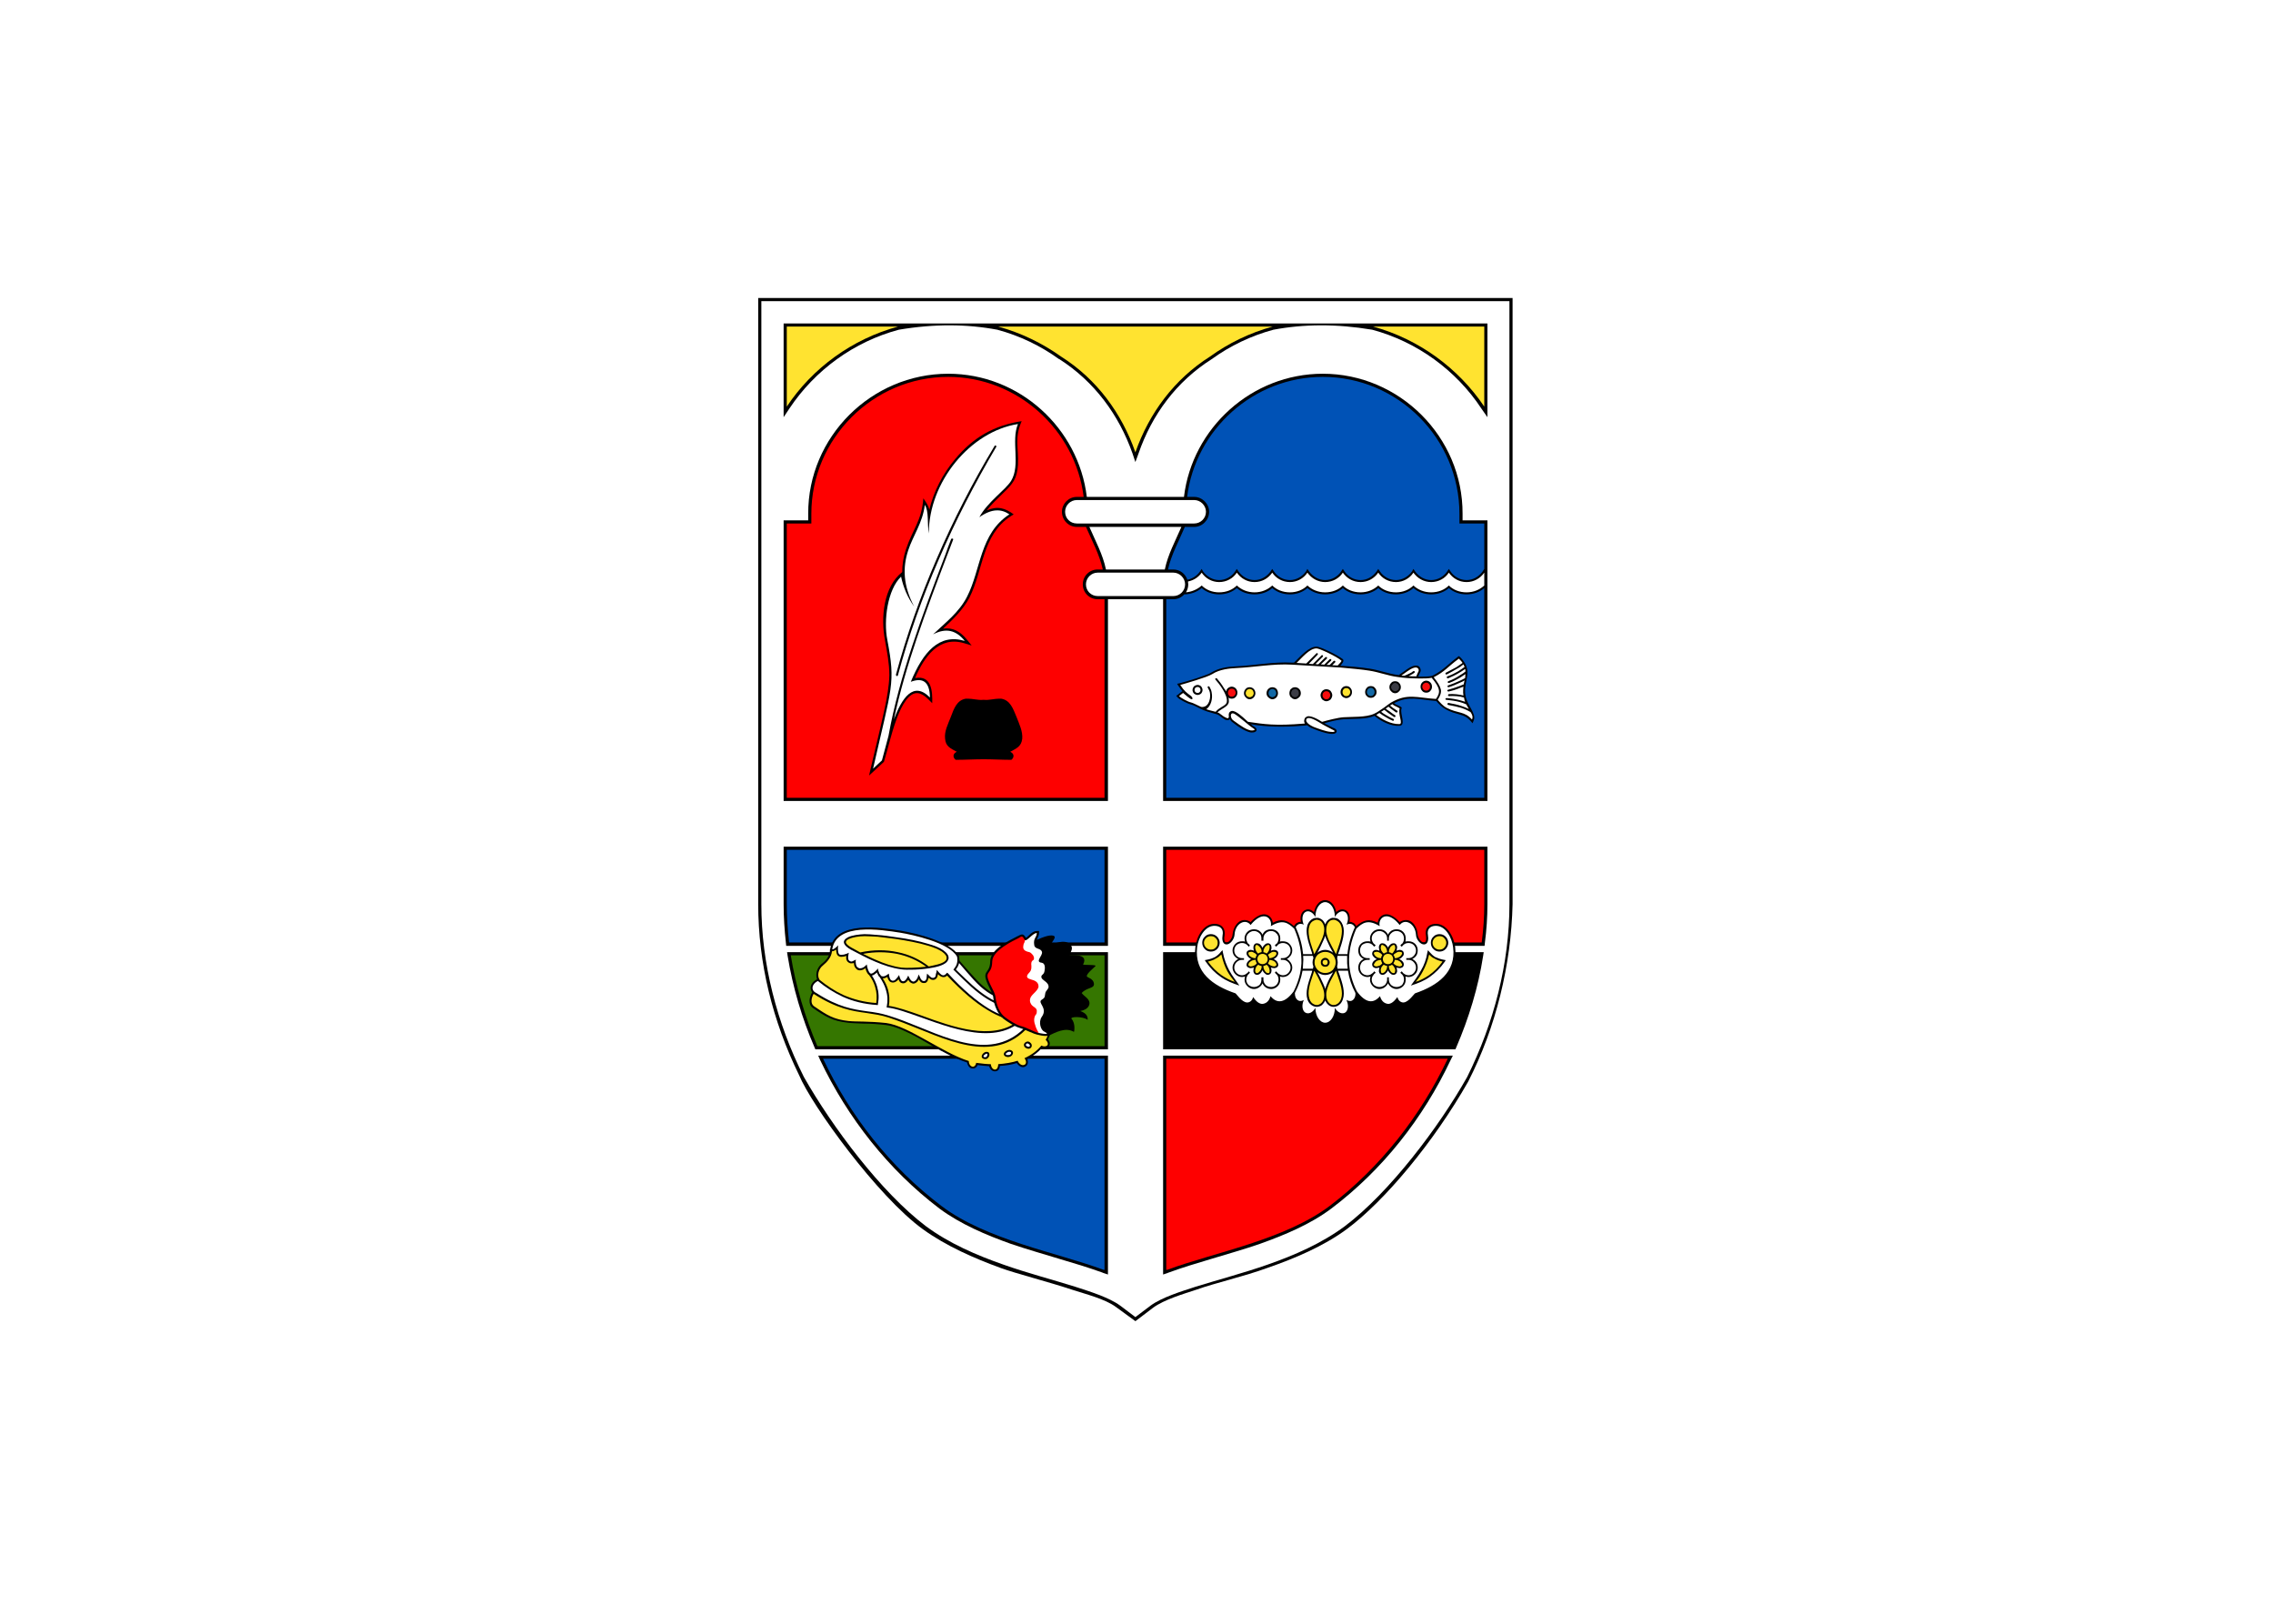 <?xml version="1.0" encoding="UTF-8"?>
<svg width="700" height="500" fill-rule="evenodd" xmlns="http://www.w3.org/2000/svg">
<rect width="700" height="500" fill="#fff"/>
<g transform="matrix(.088 0 0 .088 232.09 7.637)">
<path d="m1268.9 4487.3c-39.297-29.384-109.21-46.176-152.58-60.581-85.658-28.448-199.37-57.484-250.84-76.279-93.988-34.32-191.15-76.778-272.38-135.32-159.07-114.65-390.28-434.33-433.84-539.42-93-190-143.25-392.75-143.25-598.75v-2121h2640v2121c-5.065 212.82-58.057 431.3-155.55 621.35-120.25 211.63-293.02 418.53-424.93 516.11-81.681 60.102-182.01 102.3-276.66 135.16-82.655 30.278-182.93 52.736-248.54 76.18-45.865 15.194-113.83 34.971-152.34 63.465l-61.976 47.032"/>
<path d="m1444 3211v-324h1113v190c0 44-3 89-9 134zm0 1146v-739h985c-93 197-234 379-413 515-158 119-405 163-567 223-3 1-2 0-5 1zm-1328-1652h1112v-695h-24c-29 0-52-23-52-52s23-52 52-52h18c-12-53-37-99-59-149h-32c-29 0-52-24-52-53 0-28 23-52 52-52h24c-29-235-232-420-474-420-263 0-479 216-479 479v34h-86z" fill="#fe0000"/>
<path d="m1228 3211v-324h-1112v190c0 44 3 89 8 134zm0 1146v-739h-985c93 197 234 379 414 515 157 119 404 163 566 223 3 1 2 0 5 1zm1329-1652h-1113v-695h25c15 0 28-6 38-17 22 0 44-8 61-22 17 15 39 22 61 22 23 0 45-7 62-22 17 15 39 22 62 22s45-7 62-22c17 15 39 22 62 22 22 0 44-7 61-22 18 15 40 22 62 22 23 0 45-7 62-22 17 15 39 22 62 22 22 0 45-7 62-22 17 15 39 22 62 22 22 0 44-7 61-22 18 15 40 22 62 22 23 0 45-7 62-22 17 15 39 22 62 22 22 0 45-7 62-22zm-1107-799c12-53 38-99 59-149h33c28 0 52-24 52-53 0-28-24-52-52-52h-25c29-235 232-420 475-420 263 0 478 216 478 479v34h87v159l-6 9c-13 18-33 30-56 30s-44-12-56-30l-6-9-6 9c-12 18-33 30-56 30-22 0-43-12-56-30l-6-9-5 9c-13 18-34 30-56 30-23 0-44-12-56-30l-6-9-6 9c-13 18-33 30-56 30s-44-12-56-30l-6-9-6 9c-12 18-33 30-56 30-22 0-43-12-56-30l-6-9-5 9c-13 18-34 30-56 30-23 0-44-12-56-30l-6-9-6 9c-13 18-33 30-56 30s-43-12-56-30l-6-9-6 9c-12 18-33 30-56 30-22 0-43-12-56-30l-5-9-6 9c-10 15-26 25-44 29-7-21-26-36-49-36z" fill="#0052b6"/>
<path d="m1228 3574v-318h-1098c17 106 49 214 93 318z" fill="#357600"/>
<path d="m816 1699c38-16 64-8 94 14l-11 7c-100 66-95 188-144 285-23 43-57 75-92 108 31-5 59 8 83 38l17 21-26-8c-90-27-141 50-172 122 59-11 61 48 60 88-15-15-35-39-59-35-33 6-57 66-67 94-18 49-28 97-43 146l-52 48c18-79 38-157 55-236 8-38 15-77 16-115 0-41-8-82-15-121-16-81-5-189 60-240 0-25 4-52 13-79 23-70 55-99 61-179 9 14 17 23 21 40 15-64 47-126 90-177 63-76 136-118 233-133-26 60-10 92-13 153-3 49-18 66-52 99-19 19-40 38-57 60zm-11 663c-23 2-31-4-62-4-32 5-42 35-53 64-10 26-23 50-20 76 2 28 20 34 41 46-14 6-15 19-4 28 33 0 65-2 98-2 32 0 65 2 97 2 11-9 10-22-4-28 21-12 39-18 42-46 2-26-10-50-20-76-12-29-22-59-54-64-31 0-38 6-61 4z"/>
<path d="m2374 2278 3-1c36-18 56-42 87-65l4-3 5 4c5 5 9 10 13 16 26 38 1 68 4 107 0 3 0 7 1 10 5 35 39 63 29 88l-4 10-7-8c-8-9-16-15-27-19-8-3-17-5-26-8-12-3-23-8-34-14-13-7-24-18-33-29h-1c-58-4-95-20-147 8 6 5 16 8 23 12l4 3-1 5c-5 17 17 58-7 59-29 2-63-15-85-33l-2-2c-30 13-75 10-108 12-19 1-47 8-68 14 10 6 22 11 31 16 6 2 14 6 12 14s-16 8-22 7c-19-2-43-11-60-18-6-2-14-6-21-12l-7 1c-58 5-110 6-167-1-8-1-16-2-23-4 4 4 8 7 13 10 4 2 8 6 7 12-3 8-16 8-22 7-18-4-41-19-55-30-8-6-13-9-16-16-4 4-11 4-18 1-9-5-20-16-27-18l-3-1-4-1c-21-6-34-9-54-19-8-4-24-13-32-14-9-2-39-17-45-24l-5-6 6-4c5-4 9-8 15-12h1c-5-5-9-11-14-18l-5-8 9-2c19-5 39-11 58-17 13-5 41-13 52-20 25-16 58-21 86-22 67-3 132-17 199-13h5l4-4c19-18 47-52 75-52 15 0 79 33 92 44 6 6-3 16-9 23h1c34 2 69 5 102 10s65 18 98 22c1 0 2 0 3 1l7-5c14-9 28-22 44-27 8-3 17-3 23 4 3 5 5 12 2 17s-5 11-7 16c16 0 33 0 46-2z"/>
<path d="m449 2574-31 29c66-291 79-296 50-450-14-70 1-177 48-222 8 38 23 73 46 105-39-73-41-137-21-197 16-50 51-97 58-159 15 22 8 65 14 100 0-180 145-357 312-383-25 60 10 143-24 199-20 32-83 74-111 127 44-31 77-29 105-10-104 68-99 192-148 288-28 55-75 90-119 132 46-24 81-14 111 23-90-27-146 39-189 143 40-15 66-3 67 55-58-59-98 2-126 76 40-188 114-384 186-573 7-18 14-37 21-55 1-2 0-4-2-4-2-1-4 0-5 2-7 18-14 36-20 54-80 210-162 427-199 634-10 36-18 69-23 86zm394-1100c1-2 3-3 5-1 2 1 2 3 1 4-75 127-143 259-202 396-57 131-105 266-142 403 0 2-2 3-4 3-2-1-3-3-3-5 37-137 85-272 142-404 59-137 127-270 203-396zM1990 2439c17-5 56-15 75-16 28-2 78 1 106-12 12-5 26-16 37-23 7-5 14-11 22-16 58-34 91-17 158-13 9-13 12-22 10-32-2-11-10-24-25-42-22 4-60 2-84 1-12-1-25-2-36-4-32-4-65-17-98-22-23-4-68-8-101-11l-169-10c-66-4-131 9-198 12-20 1-56 4-82 21-17 11-101 35-112 38 14 22 22 27 38 39 4 4 7 9 3 11s-24-16-31-22c-5 3-10 8-14 11 5 6 33 21 41 22 8 2 21 9 34 15 3 2 18 3 26-10 7-11 9-25 7-38-1-6-4-12-8-19-1-1 0-3 2-4 1-1 3 0 4 1 4 7 7 13 8 21 4 21-2 46-19 58 11 4 22 6 33 9 5-7 13-12 21-17 9-5 17-10 18-18 2-12-5-28-14-43s-20-28-26-35c-1-1-1-3 1-4 1-1 3-1 4 0 6 7 17 20 26 36 3 3 5 6 6 10 1-4 3-8 6-11s9-6 14-6c6 0 11 3 14 6 4 4 6 9 6 15s-2 11-6 15c-3 4-8 6-14 6-4 0-8-1-11-4 1 6 1 11 1 16-2 11-12 17-22 23-6 4-13 8-18 13 10 3 17 13 29 18 5 3 12 5 11-5-1-6 0-12 4-15 8-7 18 0 21 1 16 9 35 28 42 34 55 8 93 15 199 6 0-1-1-3-2-5-1-5 0-10 3-15 1-1 2-2 4-3 11-9 41 8 55 17zm364-144c6 0 11 3 14 6 4 4 6 9 6 15s-2 11-6 15c-3 4-8 6-14 6s-11-2-14-6c-4-4-6-9-6-15s2-11 6-15c3-3 8-6 14-6zm-109 2c6 0 11 2 14 6 4 4 6 9 6 15 0 5-2 11-6 14-3 4-8 7-14 7s-11-3-14-7c-4-3-6-9-6-14 0-6 2-11 6-15 3-4 8-6 14-6zm-85 17c6 0 11 2 14 6 4 4 6 9 6 15 0 5-2 11-6 14-3 4-8 6-14 6s-11-2-14-6c-4-3-6-9-6-14 0-6 2-11 6-15 3-4 8-6 14-6zm-86 0c6 0 11 2 14 6 4 4 6 9 6 15s-2 11-6 15c-3 3-8 6-14 6-5 0-11-3-14-6-4-4-6-9-6-15s2-11 6-15c3-4 9-6 14-6zm-70 11c6 0 11 2 15 6 3 4 6 9 6 15s-3 11-6 15c-4 3-9 6-15 6-5 0-10-3-14-6-3-4-6-9-6-15s3-11 6-15c4-4 9-6 14-6zm-109-7c5 0 10 2 14 6s6 9 6 15c0 5-2 11-6 14-4 4-9 7-14 7-6 0-11-3-14-7h-1c-3-3-5-9-5-14 0-6 2-11 5-15h1c3-4 8-6 14-6zm-80 0c6 0 11 2 15 6 3 4 5 9 5 15 0 11-8 21-20 21-5 0-10-3-14-7-4-3-6-9-6-14 0-6 2-11 6-15s9-6 14-6zm-79 0c11 0 20 9 20 21 0 11-9 21-20 21-6 0-11-3-14-7-4-3-6-9-6-14 0-6 2-11 6-15 3-4 8-6 14-6zm-182-8c4 0 9 2 12 5 3 4 5 8 5 13 0 4-2 9-5 12s-8 5-12 5c-5 0-9-2-13-5-3-3-5-8-5-12 0-5 2-9 5-13 4-3 8-5 13-5zm7 10c-2-2-4-3-7-3s-6 1-8 3-3 5-3 8 1 5 3 7 5 3 8 3 5-1 7-3 3-4 3-7-1-6-3-8zm483-78c6-6 15-16 13-17-15-14-77-43-87-43-25 0-52 34-70 51l34 2 35-35c1-2 4-2 5 0 1 1 1 3 0 4l-31 32 14 1 30-30c1-2 3-2 5 0 1 1 1 3 0 4l-26 26 10 1 25-25c2-1 4-1 5 0s1 4 0 5l-21 20 12 1 19-19c1-1 3-1 5 0 1 1 1 3 0 5l-16 15h11l14-14c1-1 3-1 5 0 1 1 1 4 0 5l-10 10zm-357 198c15 11 36 26 52 29 6 1 22 0 10-7-15-9-47-39-65-50-8-5-14-3-14 6 2 13 7 15 17 22zm273 17c19 7 43 16 58 17 12 2 24-1 7-8-11-6-32-16-42-23-9-5-39-25-48-14-7 12 16 24 25 28zm219-42c18 14 51 33 81 32 14-1-6-34 1-55-11-7-19-8-26-15-3 2-5 4-8 5 3 3 7 5 10 8 5 3 10 7 15 10 2 1 2 3 1 5-1 1-3 2-5 1-5-4-10-7-15-11-4-3-8-6-11-9-3 2-7 4-10 7 4 3 8 6 13 9 7 5 14 11 20 14 1 1 2 3 1 5-1 1-3 2-5 1-6-4-13-9-20-14-5-4-10-8-14-11-4 2-7 5-11 7 5 4 12 9 20 13 8 5 16 9 23 12 1 0 2 2 2 4-1 2-3 3-5 2-7-3-15-7-23-12-9-5-18-11-23-15-3 2-7 4-11 7zm140-135c2-6 7-16 8-18 2-5-1-17-17-12-15 5-31 19-43 27 3 0 6 1 10 1 6-2 12-5 18-8 5-2 10-5 13-8 2-1 4-1 5 0 1 2 1 4 0 5-4 3-9 6-15 9l-6 3c9 1 18 1 27 1zm75 82c8 9 18 21 31 28 41 21 62 11 89 41 4-9 1-17-5-26-10-6-21-11-33-15-14-4-29-7-45-10-2 0-3-2-3-4s2-3 4-3c17 3 32 6 46 11 9 3 17 6 25 10-3-5-6-10-9-16-7-3-14-6-22-8-14-4-30-6-48-8-2 0-3-1-3-3s2-3 4-3c17 1 34 4 49 8 6 2 11 3 16 5-2-4-3-10-4-15-16-5-34-6-53-5-1 0-3-1-3-3s1-3 3-4c18-1 36 1 51 5 0-4-1-7-1-10 0-7 0-14 1-21-4 1-7 3-11 4-14 6-27 10-41 13-2 0-4-1-4-2-1-2 0-4 2-4 14-4 27-8 40-13l15-6c1-5 2-9 3-14-5 3-10 6-16 8-13 6-26 12-40 16-1 0-3-1-4-2 0-2 1-4 2-4 14-5 27-10 40-16 6-3 13-6 20-10 0-5 1-10 1-14-5 3-10 7-15 10-13 8-26 15-42 21-2 0-4 0-5-2 0-2 1-4 2-4 16-6 29-13 41-21 7-4 13-8 19-13 0-3 0-6-1-9-7 5-13 9-20 13-13 8-26 14-40 20-1 0-3-1-4-2-1-2 0-4 2-5 14-5 26-11 38-18 8-5 15-10 22-15-1-3-2-6-4-9-7 6-14 11-22 15-11 7-23 13-36 20-2 1-4 0-5-2 0-1 0-3 2-4 13-7 25-13 36-19 7-5 15-10 22-15-3-5-8-10-13-15-40 29-47 44-88 65 14 18 22 30 25 43 2 11-2 22-11 36zM176 3682c-95-189-149-398-149-605v-2110h2618v2110c0 207-54 416-148 605m-1257-459h-1126l-1-10c-5-45-8-91-8-136v-201h1135zm0 362h-1024l-3-7c-44-102-76-210-94-320l-2-13h1123zm-15 783c-2-1-4-1-5-2-50-18-100-33-151-48-56-17-112-33-168-52-87-31-177-69-251-124-178-135-321-317-417-519l-7-16h1014v766zm208 5v-766h1014l-8 16c-95 202-238 384-417 519-73 55-164 93-251 124-55 19-112 35-168 52-50 15-101 30-150 48-2 1-4 1-5 2zm0-788v-340h1122l-2 13c-17 110-50 218-94 320l-3 7zm0-362v-347h1135v201c0 45-3 91-9 136l-1 10zm73-1571c29-241 237-431 486-431 268 0 490 221 489 490v23h87v982h-1135v-706h-193v706h-1135v-982h86v-23c-1-269 221-490 490-490 249 0 456 190 485 431zm-67 254c11-53 36-98 58-149h-322c22 51 47 96 58 149zm-103-861h1232v328l-21-30c-89-135-226-234-382-276-125-21-240-20-346 0-78 21-151 56-216 103-123 78-209 194-256 330l-11 30-10-30c-48-136-134-252-256-330h-1c-65-47-138-82-216-103-106-20-221-21-345 0-157 42-293 141-383 276l-20 30v-328zm1161 2637c-99 176-272 404-428 522-81 60-177 102-272 135-83 29-167 51-251 77-46 15-118 37-157 66l-53 40-53-40c-39-29-111-51-157-66-83-26-168-48-250-77-95-33-192-75-273-135-156-118-327-346-427-522" fill="#fff"/>
<path d="m1002 3434 5 1h2c4 1 8 3 12 5 16 10 23 29 24 47 1 22-5 44-15 63 6 7 9 16 3 25-6 7-15 8-24 5-14 16-32 29-51 39 3 10 3 21-7 26-11 7-24-2-30-12-19 6-39 9-59 10-1 10-6 19-17 19-11 1-18-9-21-18-13-1-27-2-40-4-3 7-8 12-16 12-12 1-19-10-21-21-42-13-84-37-122-58-43-25-113-67-162-73-26-3-52-5-79-5-17-1-36-1-53-3-55-6-79-21-124-52-17-12-12-37-3-53l1-2-1-1c-12-18 2-37 18-44-7-19 1-42 16-54 14-10 27-26 29-44v-6l1-2c17-101 177-75 247-64 54 9 175 38 203 88l1 1v1c1 5 1 10 1 14l4 5c87 100 106 125 245 150h4l3 1c8 1 16 3 24 4z"/>
<path d="m712 3261c-27-50-157-77-198-84-70-11-224-36-239 58 3 1 8-2 15-8l6-6-1 8c0 6 0 12 1 16s2 6 4 8c2 1 6 2 11 1 5 0 10-2 16-4l6-3-1 6c-1 5-2 10-1 14 0 4 2 7 5 9 2 1 4 2 7 2 3-1 6-2 9-4l6-3-1 6c0 7 1 12 3 17 2 3 4 5 7 6 3 2 6 2 10 1s9-3 14-8l5-5 1 6c1 6 6 24 13 26 5 1 12-4 21-13l4-5 1 7c2 4 3 8 4 11 2 2 4 5 6 8 1 0 1 1 2 1 5 2 12 1 21-6l4-3 1 6c1 5 2 10 4 13 1 3 4 5 7 6 3 0 6 0 9-2 4-3 7-7 11-12l4-6 2 7c2 5 3 9 6 12 1 2 4 3 6 3 3 0 5-1 7-3 3-2 5-6 8-11l3-6 3 6c2 5 5 9 8 12 3 2 5 3 7 3 3 0 6-2 9-5s5-7 7-12l2-8 4 7c1 2 2 3 2 5 3 5 6 12 14 11 2 0 4-1 6-4s3-9 3-15l1-7 5 5c3 3 7 7 10 9 3 1 6 2 10 0 4-1 5-5 6-13 1-2 1-4 2-7l1-7 5 6c6 7 11 12 16 13 4 1 9-2 13-7l2-2 3 2c53 58 100 97 142 123 40 24 76 36 109 39 9-8 17-17 25-27-122-15-172-64-247-138l-10-10 2-2c0-1 1-2 2-3 5-7 13-18 9-40zm-31 10c-4 14-26 23-53 28-40 8-93 9-112 6-30-4-61-14-91-27-29-12-58-28-85-42-12-7-19-13-22-19-3-5-3-10 0-14 2-4 7-7 12-10 14-7 37-10 58-11 11 0 26 1 47 3 17 1 39 4 65 8 38 5 79 13 111 23 21 6 40 13 52 22 13 9 21 19 19 30 0 1 0 2-1 3zm287 164c-149-26-169-59-249-152-2 10-7 17-11 22v1l5 5c76 74 125 123 247 136 3-3 5-7 8-12zm-82 162c-5 3-5 6 0 8h6c4 0 8-2 9-6 0-2 0-3-1-4-5-3-10-1-14 2zm-70 3c-4 0-16 9-10 12 3 1 8 1 9-1 2-2 3-4 3-7 1-2 0-3-2-4zm138-27c2 1 5 3 8 3 3 1 5-2 5-5-1-2-3-4-5-5-6-5-12 3-8 7zm-729-227c-12 5-25 20-16 34 4 5 7 6 12 9 77 49 127 56 176 63 25 3 50 7 78 16 33 10 67 24 102 38 151 62 315 129 422-66-9-1-17-2-24-3-83 147-257 84-390 36-46-16-86-31-116-34l-4-1 1-3c4-20 3-39-3-58-4-15-12-30-22-45-3-2-5-5-6-9l-2-2c0-2-1-3-1-5-7 6-13 10-18 11 8 12 14 25 18 38 6 20 7 41 3 62v3h-3c-45-3-85-13-120-29-32-15-60-33-87-55z" fill="#fff"/>
<path d="m1683 2327c-3-3-6-4-10-4s-7 1-9 4c-3 3-4 6-4 10s1 8 4 10c2 3 5 4 9 4s7-1 10-4c2-2 4-6 4-10s-2-7-4-10zm331 9c-2-3-6-4-10-4-3 0-7 1-9 4-3 2-4 6-4 10s1 7 4 10c2 3 6 4 9 4 4 0 8-1 10-4s4-6 4-10-2-8-4-10zm349-30c-2-2-5-4-9-4s-7 2-10 4c-2 3-4 6-4 10s2 8 4 10c3 3 6 4 10 4s7-1 9-4c3-2 4-6 4-10s-1-7-4-10z" fill="#f70d0e"/>
<path d="m1825 2328c-3-2-6-4-10-4-3 0-7 2-9 4-3 3-4 7-4 11s1 7 4 10c2 2 6 4 9 4 4 0 7-2 10-4 2-3 4-6 4-10s-2-8-4-11zm344-4c-2-2-5-4-9-4s-7 2-10 4c-2 3-4 7-4 11s2 7 4 10c3 2 6 4 10 4s7-2 9-4c3-3 4-6 4-10s-1-8-4-11z" fill="#1268a5"/>
<path d="m1904 2328c-2-2-5-4-9-4s-7 2-10 4c-2 3-4 7-4 11s2 7 4 10c3 2 6 4 10 4s7-2 9-4c3-3 4-6 4-10s-1-8-4-11zm351-20c-3-3-6-5-10-5s-7 2-9 5c-3 2-5 6-5 10s2 7 5 10c2 2 5 4 9 4s7-2 10-4c2-3 4-6 4-10s-2-8-4-10z" fill="#3b3c45"/>
<path d="m1816 1056c-80 22-154 58-219 105-125 79-213 198-261 335-48-137-135-256-260-335-66-47-140-83-220-105zm-1700 0h389c-161 44-299 145-389 280zm2441 0h-389c160 44 298 145 389 280zm-811 1272c-3-2-6-4-10-4s-7 2-10 4c-2 3-4 7-4 11s2 7 4 10c3 2 6 4 10 4s7-2 10-4c2-3 4-6 4-10s-2-8-4-11zm338-3c-3-3-6-4-10-4s-7 1-9 4c-3 2-4 6-4 10s1 7 4 10c2 3 5 4 9 4s7-1 10-4c2-3 4-6 4-10s-2-8-4-10zm-1316 1321c-9 0-15-10-15-20-93-29-211-123-289-133-65-7-103-4-132-7-52-6-73-19-121-52-13-9-9-30-1-43 83 53 135 60 186 67 25 4 50 7 77 16 33 11 67 24 101 38 155 63 322 132 432-70 34 5 45 59 16 110 6 5 10 13 6 19-5 5-13 5-21 1-14 17-33 32-59 44 6 8 8 19 0 23-9 5-20-4-24-14-19 6-42 10-68 12 0 9-3 18-11 19-9 0-14-10-15-19-14 0-30-2-46-4-2 0-4 0-5-1-1 7-5 13-11 14zm48-52c7 0 10 5 9 11 0 4-2 7-5 10-3 5-11 5-16 3-15-7 2-26 12-24zm141-36c6-2 15 5 16 11 2 8-4 15-13 14-7-1-14-6-14-13-1-5 5-11 11-12zm-53 32c3 2 5 7 3 11-3 9-14 13-23 10-10-3-12-13-1-20 6-4 14-6 21-1zm-452-253c8 12 14 25 18 38 5 19 7 38 3 58 30 4 70 18 115 34 109 40 247 89 336 20-32-4-67-16-106-40-42-25-88-64-141-120-5 5-10 6-16 5-5-1-10-4-16-10v1c-2 9-3 14-11 18-5 2-10 1-15-1v-1c-2-1-5-3-7-4-1 4-2 7-3 10-3 5-6 8-11 8-12 1-16-6-20-13-1 3-3 5-5 8-4 4-9 7-14 7-3 0-8-2-12-5-2-3-4-5-6-8-2 3-4 5-6 7-4 4-8 5-12 5-5 0-9-2-12-6-1-2-3-5-4-8-3 4-6 6-9 8-5 3-10 4-14 3-6-1-9-4-12-9-2-3-3-6-4-10-6 3-11 5-16 5zm-178-95v1c-2 19-15 35-32 49-15 12-21 35-11 50 26 21 53 39 83 53 35 15 72 25 115 28 3-19 2-38-4-57-4-14-11-28-21-41-7-5-11-16-13-24-4 4-9 6-13 7-5 1-10 1-14-1s-7-6-10-10c-2-4-3-9-3-14-3 1-5 1-7 1-5 1-9-1-12-3-5-3-7-8-8-13v-10c-4 2-9 3-13 3-6 1-11 0-15-3-3-2-5-6-6-11-1-3-1-7-1-11-6 4-11 6-15 6zm353 50c25-5 45-12 48-23v-2c2-8-5-16-16-24-12-8-29-15-50-21-32-10-72-17-110-23-26-3-47-6-65-8-20-1-36-2-45-2-21 0-43 4-56 10-4 2-8 5-9 7-1 3-2 5 0 8 3 5 9 10 20 16 9 5 19 10 29 16 46-10 90-10 131-1 40 8 77 25 109 50 5-1 9-2 14-3zm-244-41c15 7 30 15 45 21 29 13 59 23 89 27 15 2 52 1 87-3-30-22-64-37-102-45-37-7-77-8-119 0z" fill="#ffe330"/>
<path d="m953 3195c9-5 21-24 38-24h8c0 17-2 16-8 31 44-20 56-16 61-13 7 6-10 21-12 31 7-3 47-22 67-3 14 14 3 24-1 38 0 2 69-8 47 33-2 3 51 0 43 6-6 6-30 26-30 34-2 7 24 7 25 29 0 16-25 11-43 31 9 12 24 18 27 32 2 10-4 26-32 31 16 6 27 14 26 31-16-13-65-12-56-3 14 16 9 45 8 45-30-18-66 3-88 13-8 3-27 0-34-2-23-4-44-18-68-25-16-4-44-22-57-32-19-15-33-48-35-72-1-15-8-23-14-37-33-66 2-42 3-92 0-41 63-71 94-87 16-8 21-12 31 5zm1156-41c25-22 45-27 75-12 1-7 4-15 9-20 22-22 51-1 68 18 5-4 11-6 17-7 28-4 45 26 46 51 1 9 11 28 22 27 9 0 8-17 7-23-5-24 7-40 31-42 41-3 67 45 71 81 11 92-59 141-137 168-6 5-12 14-18 20-7 6-16 12-25 13-10 1-18-5-24-13-8 10-19 19-32 18-14-1-24-10-30-22-27 25-54 10-76-16-1 11-7 22-18 26-3 1-6 2-10 1 3 17 1 36-16 43-11 4-22-1-30-8-4 20-17 42-39 42s-34-22-39-42c-8 7-19 12-29 8-17-7-20-26-17-43-3 1-6 0-10-1-11-4-16-15-17-26-22 26-50 41-77 16-5 12-15 21-29 22s-24-8-33-18c-5 8-14 14-23 13-10-1-19-7-25-13-7-6-13-15-18-20-78-27-149-76-137-168 4-36 29-84 71-81 23 2 35 18 31 42-2 6-2 23 6 23 11 1 22-18 22-27 2-25 19-55 47-51 6 1 12 3 16 7 17-19 47-40 69-18 5 5 8 13 9 20 29-15 50-10 74 12 3-6 8-11 14-13 4-2 7-2 10-2-3-16 0-36 17-42 10-4 21 0 29 8 5-21 17-42 39-42s35 21 39 42c8-8 19-12 30-8 17 6 19 26 16 42 4 0 7 0 10 2 7 2 11 7 14 13z"/>
<path d="m995 3527c1 0 2 0 3 1 3 0 6 1 6 1 11 2 36 6 13-6-12-5-21-33-9-51 24-33-18-50 1-61 13-8 9-12 12-24 1-5 9-12 11-18 3-21-27-25-25-39 1-7 9-6 11-19 2-10 3-27-10-29-25-3 5-25 1-38-4-14-25-8-27-24-4-24 9-26 9-42-14 0-34 29-41 25h-3c-1 3-4 8-4 9-2 4-3 8-4 12-2 10 0 20 21 24 4 1 9 5 13 11 1 2 0 3 1 5s1 4 0 6c0 2-1 3-3 4-7 5-5 13-4 21 0 7 0 12-7 19-10 10-10 19-6 23 3 3 8 5 13 6 11 4 25 8 25 24 0 9-9 13-16 21-6 6-12 16-13 21-2 7-1 13 2 18 2 6 7 10 13 13l1 1c4 2 6 6 7 11 0 4 0 9-2 13-1 0-1 1-2 2-5 7-6 17-4 28 0 2 1 3 1 4 3 10 8 17 16 28zm573-1565c-14 13-34 22-55 24 5-8 8-18 8-28 0-3-1-7-1-10 20-4 37-15 48-31 13 20 36 33 61 33 26 0 49-13 62-33 14 20 36 33 62 33s48-13 62-33c13 20 36 33 62 33 25 0 48-13 61-33 14 20 37 33 62 33 26 0 49-13 62-33 14 20 36 33 62 33s48-13 62-33c13 20 36 33 62 33 25 0 48-13 61-33 14 20 37 33 62 33 26 0 49-13 62-33 14 20 36 33 62 33s48-13 62-33v45c-16 15-38 24-62 24-25 0-47-9-62-24-15 15-37 24-62 24-24 0-46-9-62-24-15 15-37 24-61 24-25 0-47-9-62-24-16 15-38 24-62 24-25 0-47-9-62-24-15 15-37 24-62 24-24 0-46-9-62-24-15 15-37 24-61 24-25 0-47-9-62-24-16 15-38 24-62 24s-46-9-62-24c-15 15-37 24-62 24-24 0-46-9-61-24zm-364-45h265c22 0 41 19 41 41 0 23-19 41-41 41h-265c-23 0-41-18-41-41 0-22 18-41 41-41zm-73-254h411c22 0 41 19 41 41 0 23-19 41-41 41h-411c-23 0-41-18-41-41 0-22 18-41 41-41zm761 1500c-22-21-41-34-82-9 6-27-25-60-71-4-17-24-54-6-56 34-1 15-15 35-29 34s-15-20-13-31c5-25-10-33-25-34-37-3-60 43-64 75-10 87 54 134 134 161 3 1 22 31 40 32 8 1 19-5 22-19 3 4 16 25 33 24 9-1 22-6 28-27 22 27 50 25 81-17 16-32 25-64 27-98 1-37-6-77-25-121zm381 95c3-5 3-9 1-14-2-4-6-6-12-7-3 0-8 1-12 3 1-5 2-10 2-13-1-6-3-10-7-12s-9-1-14 1c-4 3-8 7-11 13v1-1c-3-6-7-10-11-13-5-2-10-3-14-1s-6 6-7 12c0 3 1 8 2 13-4-2-9-3-13-3-5 1-9 3-11 7-2 5-2 9 1 14 3 4 7 8 13 11v1c-6 2-10 6-13 10-3 5-3 10-1 14s6 6 11 7c4 0 9-1 13-2-1 4-2 9-2 13 1 5 3 9 7 11s9 2 14-1c4-3 8-7 11-13 3 6 7 10 11 13 5 3 10 3 14 1s6-6 7-11c0-4-1-9-2-13 4 1 9 2 12 2 6-1 10-3 12-7s2-9-1-14c-3-4-7-8-13-10l-1-1h1c6-3 10-7 13-11zm-23-93c-9 0-17 3-23 9-3 3-5 6-7 10-2-4-4-7-7-10-6-6-14-9-23-9s-17 3-23 9-10 14-10 23c0 4 1 8 2 11-3-1-7-1-11-1-9 0-17 3-23 9s-9 14-9 23 3 18 9 23c3 3 6 5 10 7-4 2-7 4-10 7-6 6-9 14-9 23s3 17 9 23 14 10 23 10c4 0 8-1 11-2-1 3-2 7-2 11 0 9 4 17 10 23s14 10 23 10 17-4 23-10c3-3 5-6 7-10 2 4 4 7 7 10 6 6 14 10 23 10s17-4 23-10 9-14 9-23c0-4 0-8-1-11 3 1 7 2 11 2 9 0 17-4 23-10s9-14 9-23-3-17-9-23c-3-3-6-5-10-7 4-2 7-4 10-7 6-5 9-14 9-23s-3-17-9-23-14-9-23-9c-4 0-8 0-11 1 1-3 1-7 1-11 0-9-3-17-9-23s-14-9-23-9zm68 134c0 7-3 14-8 19-4 5-11 8-18 8s-13-3-18-7l-1-1-5-6-5 5 5 5c1 1 2 1 2 2 4 4 6 10 6 17s-3 14-7 19c-5 4-12 7-19 7-8 0-14-3-19-7-5-5-8-12-8-19v-8h-6v8c0 7-3 14-8 19-5 4-12 7-19 7s-14-3-19-7c-5-5-8-12-8-19s3-13 7-17c0-1 1-1 1-2l6-5-5-5-5 6c-1 0-1 1-2 1-4 4-10 7-17 7s-14-3-19-8c-4-5-7-12-7-19s3-14 7-19c5-5 12-8 19-8h8v-6h-8c-7 0-14-3-19-8-4-5-7-11-7-19 0-7 3-14 7-19 5-4 12-7 19-7s13 2 17 6c1 0 1 1 2 2l5 5 5-5-6-5-1-1c-4-5-7-11-7-18s3-14 8-18c5-5 12-8 19-8s14 3 19 8c5 4 8 11 8 18v8h6v-8c0-7 3-14 8-18 5-5 11-8 19-8 7 0 14 3 19 8 4 4 7 11 7 18s-2 13-6 18c0 0-1 1-2 1l-5 6c2 1 3 2 5 4l5-5c0-1 1-2 2-2 4-4 10-6 17-6s14 3 18 7c5 5 8 12 8 19 0 8-3 14-8 19-4 5-11 8-18 8h-8v6h8c7 0 14 3 18 8 5 5 8 12 8 19zm99-27c-13-2-23-6-32-10-8-5-14-11-21-19l-4-5-2 7c-4 26-12 46-22 63-11 21-26 40-36 54 25-8 46-16 67-31 18-13 36-30 52-53l3-5zm-17-90c-8 0-16 3-21 9-6 5-9 13-9 21 0 9 3 17 9 22 5 6 13 9 21 9 9 0 16-3 22-9 5-6 9-13 9-22 0-8-4-16-9-21-6-6-13-9-22-9zm-400 143c-10 0-20-4-27-10 8 15 15 28 20 40 3 7 6 13 7 19 2-6 4-12 7-19 5-12 12-25 21-40-8 6-17 10-28 10zm-27-78c7-6 17-10 27-10 11 0 20 4 28 10-9-15-16-29-21-41-3-6-5-13-7-18-1 5-4 12-7 18-5 12-12 26-20 41zm-245 11c-3-5-4-9-2-14 2-4 7-6 12-7 4 0 9 1 13 3-2-5-2-10-2-13 1-6 3-10 7-12s9-1 14 1c4 3 8 7 10 13l1 1v-1c3-6 7-10 11-13 4-2 9-3 13-1s7 6 7 12c1 3 0 8-2 13 5-2 9-3 13-3 6 1 10 3 12 7 2 5 1 9-2 14-2 4-7 8-12 11h-1l1 1c5 2 10 6 12 10 3 5 4 10 2 14s-6 6-12 7c-4 0-8-1-13-2 2 4 3 9 2 13 0 5-3 9-7 11s-9 2-13-1-8-7-11-13h-1c-2 6-6 10-10 13-5 3-10 3-14 1s-6-6-7-11c0-4 0-9 2-13-4 1-9 2-13 2-5-1-10-3-12-7s-1-9 2-14c3-4 7-8 12-10l1-1h-1c-5-3-9-7-12-11zm23-93c9 0 17 3 23 9 3 3 5 6 7 10 1-4 4-7 6-10 6-6 14-9 24-9 9 0 17 3 23 9s9 14 9 23c0 4 0 8-2 11 4-1 7-1 11-1 9 0 18 3 23 9 6 6 10 14 10 23s-4 18-10 23c-2 3-6 5-9 7 3 2 7 4 9 7 6 6 10 14 10 23s-4 17-10 23c-5 6-14 10-23 10-4 0-7-1-11-2 2 3 2 7 2 11 0 9-3 17-9 23s-14 10-23 10c-10 0-18-4-24-10-2-3-5-6-6-10-2 4-4 7-7 10-6 6-14 10-23 10s-17-4-23-10-10-14-10-23c0-4 1-8 2-11-3 1-7 2-11 2-9 0-17-4-23-10s-10-14-10-23 4-17 10-23c3-3 6-5 10-7-4-2-7-4-10-7-6-5-10-14-10-23s4-17 10-23 14-9 23-9c4 0 8 0 11 1-1-3-2-7-2-11 0-9 4-17 10-23s14-9 23-9zm-69 134c0 7 3 14 8 19s12 8 19 8 13-3 17-7c1 0 1-1 2-1l5-6c1 2 3 3 4 5l-5 5c0 1-1 1-2 2-3 4-6 10-6 17s3 14 8 19c5 4 12 7 19 7s14-3 19-7c5-5 7-12 7-19v-8h7v8c0 7 3 14 8 19 4 4 11 7 19 7 7 0 14-3 18-7 5-5 8-12 8-19s-2-13-6-17l-7-7c1-2 3-3 4-5l7 7c5 4 11 7 17 7 8 0 14-3 19-8s8-12 8-19-3-14-8-19-11-8-19-8h-7v-6h7c8 0 14-3 19-8s8-11 8-19c0-7-3-14-8-19-5-4-11-7-19-7-6 0-12 2-17 6 0 0-1 1-1 2l-6 5c-1-2-3-3-4-5l5-5c1 0 1-1 2-1 4-5 6-11 6-18s-3-14-8-18c-4-5-11-8-18-8-8 0-15 3-19 8-5 4-8 11-8 18v8h-7v-8c0-7-2-14-7-18-5-5-12-8-19-8s-14 3-19 8c-5 4-8 11-8 18s3 13 6 18c1 0 2 1 2 1l5 6c-1 1-3 2-4 4l-5-5c-1-1-1-2-2-2-5-4-10-6-17-6s-14 3-19 7c-5 5-8 12-8 19 0 8 3 14 8 19s12 8 19 8h7v6h-7c-7 0-14 3-19 8s-8 12-8 19zm-98-27c13-2 23-6 31-10 8-5 15-11 21-19l5-5 1 7c5 26 13 46 22 63 11 21 27 40 36 54-24-8-45-16-66-31-19-13-36-30-52-53l-3-5zm16-90c9 0 16 3 22 9 5 5 9 13 9 21 0 9-4 17-9 22-6 6-13 9-22 9-8 0-16-3-21-9-6-6-9-13-9-22 0-8 3-16 9-21 5-6 13-9 21-9zm509-19c22-21 41-34 82-9-7-27 25-60 70-4 18-24 54-6 57 34 0 15 15 35 29 34s15-20 13-31c-5-25 10-33 24-34 38-3 60 43 64 75 11 87-54 134-133 161-3 1-23 31-40 32-8 1-19-5-22-19-3 4-17 25-33 24-9-1-22-6-28-27-23 27-50 25-81-17-16-32-25-64-27-98-2-37 6-77 25-121zm-215 225c0 12 4 23 14 27 5 2 12 1 18-3-1 1-1 2-2 4-7 18-3 38 10 42 11 4 24-4 32-18v1c0 28 16 51 34 51 19 0 34-23 34-51v-1c8 14 22 22 33 18 12-4 17-24 9-42 0-2-1-3-1-4 6 4 12 5 18 3 9-4 14-15 13-27-13-25-22-51-26-78h-35c2 5 4 10 6 16 9 27 20 59 11 84-4 13-12 20-20 24-6 2-11 3-17 2-5-1-10-3-14-7-5-4-8-9-11-15-2 6-6 11-10 15s-9 6-15 7c-5 1-11 0-16-2-9-4-17-11-21-24-8-25 3-57 12-84 2-6 4-11 5-16h-34c-5 27-14 53-27 78zm149-85v-3l-1-5c1-4 2-9 2-14s-1-10-2-15l1-5v-3h34v26c1 7 1 13 2 19zm-86 0 1-3 1-5c-2-4-3-9-3-14s1-10 3-15l-1-5-1-3h-34c1 9 1 18 0 26 0 7-1 13-1 19zm-2-51c-1-5-3-11-5-16-9-27-20-60-12-85 4-12 12-20 21-24 5-2 11-2 16-2 6 1 11 4 15 7 4 4 8 9 10 16 3-7 6-12 11-16 4-3 9-6 14-7 6 0 11 0 17 2 8 4 16 12 20 24 9 25-2 58-11 85-2 5-4 11-6 16h33c3-30 11-61 26-94-2-5-6-9-11-11-6-2-12-1-18 2 0-1 1-2 1-3 8-19 3-38-9-43-11-4-25 4-33 19v-2c0-28-15-50-34-50-18 0-34 22-34 50v2c-8-15-21-23-32-19-13 5-17 24-10 43 1 1 1 2 2 3-6-3-13-4-18-2s-9 6-11 11c15 33 23 64 26 94z" fill="#fff"/>
<path d="m948 3201c-9-16-10-11-23-4-12 6-89 41-90 80-1 55-35 26-3 89 6 13 13 22 15 40 0 1 5 45 32 66 15 12 42 28 54 31 30 8 44 20 65 25-6-10-11-20-13-29-5-13-4-26 2-35 1 0 1-1 2-2 2-4 2-8 2-13-1-4-3-8-7-10 0-1-1-1-1-1-6-4-11-8-13-13-3-5-4-11-2-18 1-5 6-11 12-17 8-8 17-17 17-25 0-16-14-21-25-24-6-2-10-3-13-6-4-4-3-10 7-20 7-8 6-16 6-23-1-7-1-14 6-19 2-1 3-2 3-4v-6c-1-2-2-4-3-7-4-5-9-10-13-11-21-4-23-13-21-23 0-4 2-8 4-12 1-3 1-5 2-7-1 0-2-1-2-2z" fill="#fe0000"/>
<path d="m2e3 3272c-2 0-4 1-6 2-2 2-3 4-3 7 0 2 1 5 3 6 2 2 4 3 6 3 3 0 5-1 7-3 1-1 2-4 2-6 0-3-1-5-2-7-2-1-4-2-7-2zm207-16c3-3 8-5 13-5s10 2 13 5c3 4 5 8 5 13s-2 10-5 13-8 5-13 5-10-2-13-5-5-8-5-13 2-9 5-13zm-1-6c-4-2-6-6-9-10-2-5-3-9-2-13 0-3 1-6 3-7s5 0 7 2c4 2 7 5 9 10 2 4 3 9 3 12v1c-4 1-8 2-11 5zm17-5v-2c0-4 1-7 3-11 2-5 5-8 8-10s6-3 8-2 3 4 3 7c1 4 0 8-3 13-2 4-5 8-8 10-3-3-7-4-11-5zm16 10c2-3 6-6 10-8 5-3 9-4 13-3 3 0 6 1 7 3s0 5-2 8-5 6-10 8c-3 2-7 3-11 3h-2c-1-4-2-8-5-11zm5 17h2c4 0 8 1 11 3 5 2 8 5 10 9 2 2 3 5 2 7s-4 3-7 4c-4 0-8-1-13-3-4-2-8-5-10-8 3-4 4-7 5-12zm-10 17c3 2 6 5 8 9 3 5 4 9 3 13 0 3-1 6-3 7s-5 0-8-1c-3-2-6-6-8-10s-3-8-3-12v-2c4 0 8-2 11-4zm-17 4v2c0 4-1 8-3 12s-5 8-9 10c-2 1-5 2-7 1s-3-4-3-7c-1-4 0-8 2-13 3-4 5-7 8-9 4 2 8 4 12 4zm-46-2c-1-2 0-5 2-7 2-4 5-7 9-9 5-2 10-3 13-3h1c0 5 2 8 4 12-2 3-5 6-9 8-5 2-9 3-13 3-3-1-6-2-7-4zm25-25h-2c-4 0-8-1-12-3s-7-5-9-8-3-6-2-8 4-3 7-3c4-1 8 0 13 3 4 2 7 5 9 8-2 3-4 7-4 11zm187-70c5-5 11-7 17-7 7 0 13 2 17 7 4 4 7 10 7 16 0 7-3 13-7 17-4 5-10 7-17 7-6 0-12-2-17-7-4-4-7-10-7-17 0-6 3-12 7-16zm-1 71c8 5 17 8 29 11-15 21-31 36-48 48-15 10-30 18-46 23 9-11 18-23 25-37 9-17 17-36 22-59 5 6 11 11 18 14zm-338 61c-2-7-4-13-6-18-10 18-19 34-25 48-6 15-10 27-9 38 0 13 5 23 11 28 3 3 7 5 11 6 5 0 9 0 13-2 7-3 14-10 17-20 8-23-3-54-12-80zm0-94-6 18c-10-19-19-35-25-48-6-15-10-28-9-38 0-14 5-23 11-29 3-3 7-4 11-5 5-1 9 0 13 2 7 3 14 9 17 19 8 23-3 55-12 81zm-427-38c-4-5-10-7-17-7-6 0-12 2-17 7-4 4-7 10-7 16 0 7 3 13 7 17 5 5 11 7 17 7 7 0 13-2 17-7 5-4 7-10 7-17 0-6-2-12-7-16zm1 71c-7 5-16 8-28 11 15 21 31 36 48 48 15 10 30 18 46 23-9-11-18-23-26-37-9-17-16-36-21-59-6 6-12 11-19 14zm176-11c-4-3-8-5-13-5s-10 2-13 5c-3 4-5 8-5 13s2 10 5 13 8 5 13 5 9-2 13-5c3-3 5-8 5-13s-2-9-5-13zm1-6c3-2 6-6 8-10 2-5 3-9 3-13 0-3-1-6-3-7s-5 0-8 2-6 5-8 10c-3 4-3 9-3 12v1c4 1 8 2 11 5zm-18-5v-1s1 0 1-1c0-4-1-7-3-11-3-5-6-8-9-10s-5-3-7-2-3 4-4 7c0 4 1 8 3 13 2 4 5 8 8 10 3-3 7-4 11-5zm-16 10c-2-3-5-6-10-8-4-3-9-4-12-3-4 0-6 1-7 3s0 5 1 8c2 3 6 6 10 8s8 3 11 3h3c0-4 2-8 4-11zm-4 17h-3c-3 0-7 1-11 3s-8 5-10 9c-1 2-2 5-1 7s3 3 7 4c3 0 8-1 12-3 5-2 8-5 10-8-2-4-4-7-4-12zm9 17c-3 2-6 5-8 9-2 5-3 9-3 13 1 3 2 6 4 7s4 0 7-1c3-2 6-6 9-10 2-4 3-8 3-12l-1-1v-1c-4 0-8-2-11-4zm18 4v2c0 4 1 8 3 12s5 8 8 10c3 1 6 2 8 1s3-4 3-7c0-4-1-8-3-13-2-4-5-7-8-9-3 2-7 4-11 4zm45-2c1-2 1-5-1-7-2-4-5-7-10-9-4-2-9-3-13-3-1 5-2 8-5 12 2 3 6 6 10 8s9 3 13 3c3-1 5-2 6-4zm-24-25h2c3 0 7-1 11-3 5-2 8-5 10-8s2-6 1-8-3-3-6-3c-4-1-9 0-13 3-4 2-8 5-10 8 3 3 4 7 5 11zm151 62c2-7 4-13 6-18 11 18 19 34 25 48 7 15 10 27 10 38 0 13-5 23-11 28-4 3-8 5-12 6-4 0-8 0-12-2-8-3-14-10-17-20-8-23 2-54 11-80zm0-94 6 18c11-19 19-35 25-48 7-15 10-28 10-38 0-14-5-23-11-29-4-3-8-4-12-5s-8 0-12 2c-8 3-14 9-17 19-8 23 2 55 11 81zm44 62c-4 0-8-1-11-4s-4-7-4-11c0-5 1-8 4-11s7-5 11-5c5 0 9 2 11 5 3 3 5 6 5 11 0 4-2 8-5 11-2 3-6 4-11 4zm0-52c-10 0-19 4-26 10-7 7-11 17-11 27s4 19 11 26 16 11 26 11c11 0 20-4 27-11 6-7 10-16 10-26s-4-20-10-27c-7-6-16-10-27-10z" fill="#ffe330"/>
</g>
</svg>

